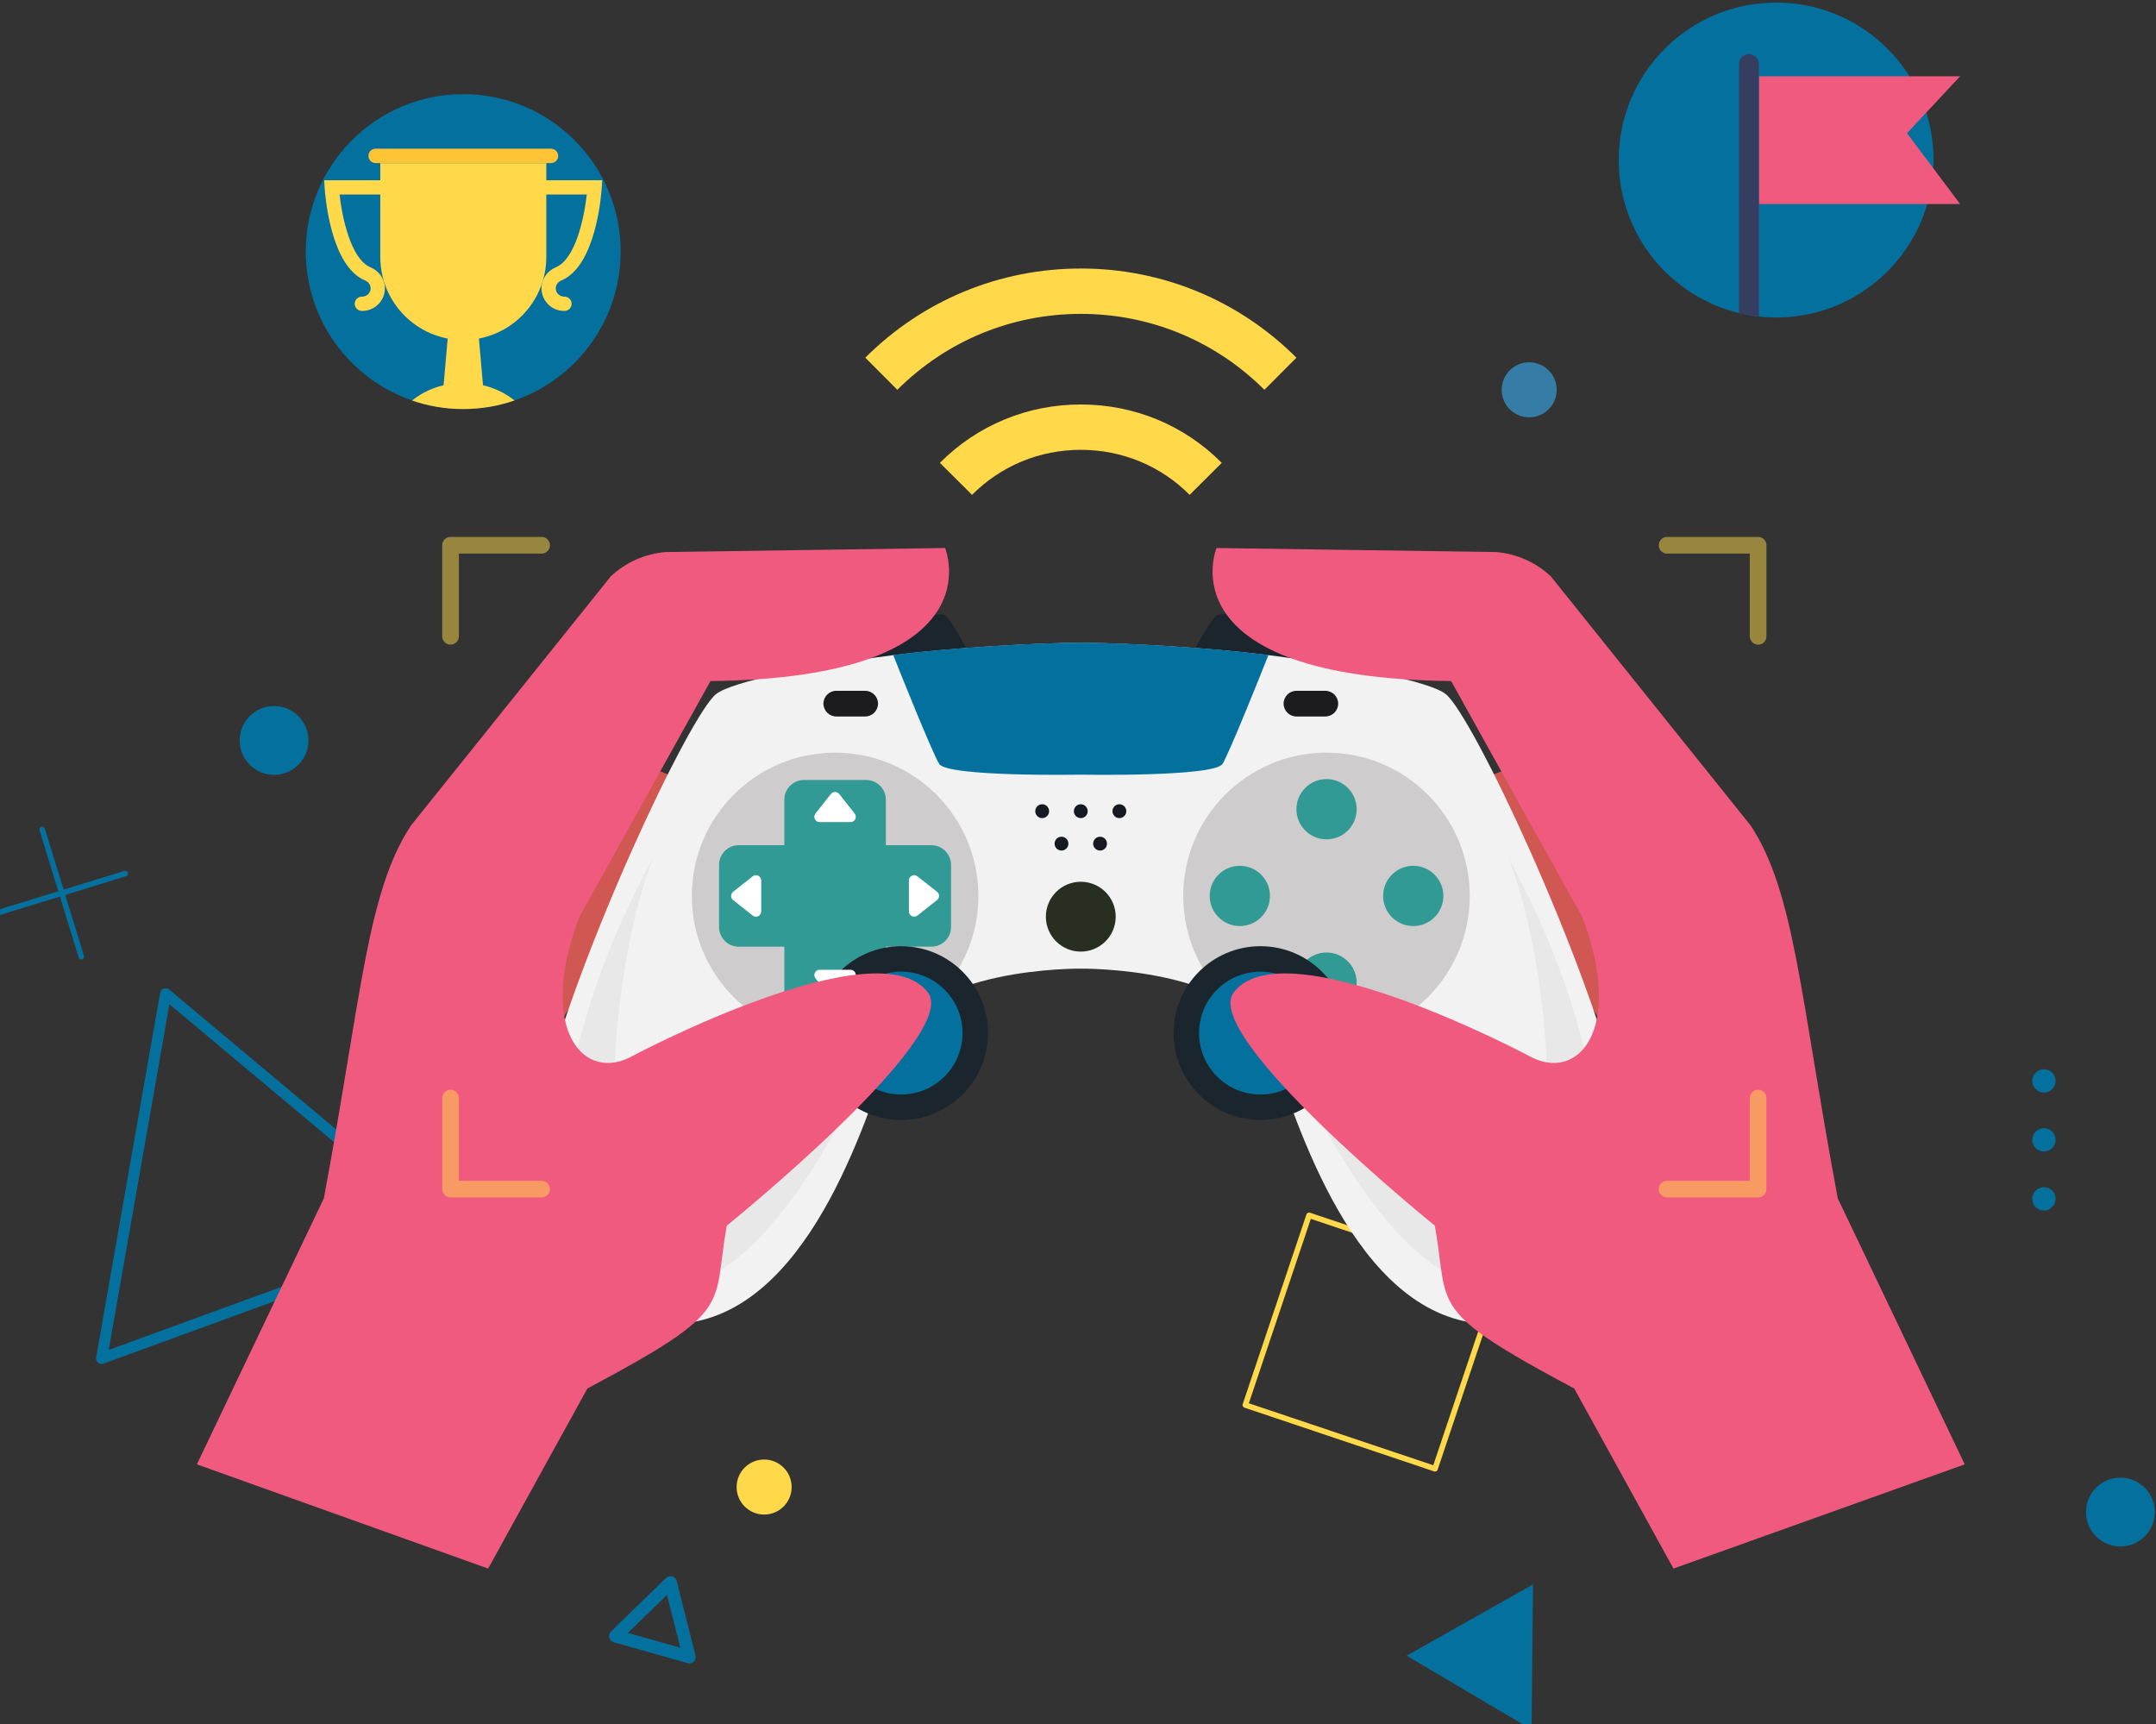 <?xml version="1.0" encoding="UTF-8" standalone="no"?>
<!-- Created with Inkscape (http://www.inkscape.org/) -->

<svg
   width="137.188mm"
   height="109.715mm"
   viewBox="0 0 137.188 109.715"
   version="1.1"
   id="svg1"
   xml:space="preserve"
   xmlns:inkscape="http://www.inkscape.org/namespaces/inkscape"
   xmlns:sodipodi="http://sodipodi.sourceforge.net/DTD/sodipodi-0.dtd"
   xmlns="http://www.w3.org/2000/svg"
   xmlns:svg="http://www.w3.org/2000/svg"><rect x="0" y="0" width="137.188" height="109.715" fill="#333333" stroke="none"/><sodipodi:namedview
     id="namedview1"
     pagecolor="#ffffff"
     bordercolor="#666666"
     borderopacity="1.0"
     inkscape:showpageshadow="2"
     inkscape:pageopacity="0.0"
     inkscape:pagecheckerboard="0"
     inkscape:deskcolor="#d1d1d1"
     inkscape:document-units="mm"><inkscape:page
       x="-8.5799575e-06"
       y="3.692754e-06"
       width="137.188"
       height="109.715"
       id="page3"
       margin="0"
       bleed="0" /></sodipodi:namedview><defs
     id="defs1"><clipPath
       clipPathUnits="userSpaceOnUse"
       id="clipPath3"><path
         d="M 0,0 H 500 V 500 H 0 Z"
         transform="translate(-90.65,-343.785)"
         id="path3" /></clipPath><clipPath
       clipPathUnits="userSpaceOnUse"
       id="clipPath9"><path
         d="M 0,0 H 500 V 500 H 0 Z"
         transform="translate(-407.7,-314.195)"
         id="path9" /></clipPath><clipPath
       clipPathUnits="userSpaceOnUse"
       id="clipPath15"><path
         d="M 0,0 H 500 V 500 H 0 Z"
         transform="translate(-110.912,-229.21)"
         id="path15" /></clipPath><clipPath
       clipPathUnits="userSpaceOnUse"
       id="clipPath17"><path
         d="M 0,0 H 500 V 500 H 0 Z"
         transform="translate(-466.331,-58.355)"
         id="path17" /></clipPath><clipPath
       clipPathUnits="userSpaceOnUse"
       id="clipPath21"><path
         d="M 0,0 H 500 V 500 H 0 Z"
         transform="translate(-197.926,-94.763)"
         id="path21" /></clipPath><clipPath
       clipPathUnits="userSpaceOnUse"
       id="clipPath25"><path
         d="M 0,0 H 500 V 500 H 0 Z"
         transform="translate(-335.703,-292.353)"
         id="path25" /></clipPath><clipPath
       clipPathUnits="userSpaceOnUse"
       id="clipPath27"><path
         d="M 0,0 H 500 V 500 H 0 Z"
         transform="translate(-104.973,-129.354)"
         id="path27" /></clipPath><clipPath
       clipPathUnits="userSpaceOnUse"
       id="clipPath31"><path
         d="M 0,0 H 500 V 500 H 0 Z"
         transform="translate(-319.927,-57.742)"
         id="path31" /></clipPath><clipPath
       clipPathUnits="userSpaceOnUse"
       id="clipPath35"><path
         d="M 0,0 H 500 V 500 H 0 Z"
         transform="translate(-177.797,-70.861)"
         id="path35" /></clipPath><clipPath
       clipPathUnits="userSpaceOnUse"
       id="clipPath45"><path
         d="M 0,0 H 500 V 500 H 0 Z"
         transform="translate(-325.268,-132.214)"
         id="path45" /></clipPath><clipPath
       clipPathUnits="userSpaceOnUse"
       id="clipPath49"><path
         d="M 0,0 H 500 V 500 H 0 Z"
         transform="translate(-370.148,-182.486)"
         id="path49" /></clipPath><clipPath
       clipPathUnits="userSpaceOnUse"
       id="clipPath51"><path
         d="M 0,0 H 500 V 500 H 0 Z"
         transform="translate(-129.852,-182.486)"
         id="path51" /></clipPath><clipPath
       clipPathUnits="userSpaceOnUse"
       id="clipPath53"><path
         d="M 0,0 H 500 V 500 H 0 Z"
         transform="translate(-192.449,-235.729)"
         id="path53" /></clipPath><clipPath
       clipPathUnits="userSpaceOnUse"
       id="clipPath55"><path
         d="M 0,0 H 500 V 500 H 0 Z"
         transform="translate(-307.549,-235.729)"
         id="path55" /></clipPath><clipPath
       clipPathUnits="userSpaceOnUse"
       id="clipPath57"><path
         d="M 0,0 H 500 V 500 H 0 Z"
         transform="translate(-320.055,-124.441)"
         id="path57" /></clipPath><clipPath
       clipPathUnits="userSpaceOnUse"
       id="clipPath59"><path
         d="M 0,0 H 500 V 500 H 0 Z"
         transform="translate(-172.99,-208.073)"
         id="path59" /></clipPath><clipPath
       clipPathUnits="userSpaceOnUse"
       id="clipPath61"><path
         d="M 0,0 H 500 V 500 H 0 Z"
         transform="translate(-231.553,-201.211)"
         id="path61" /></clipPath><clipPath
       clipPathUnits="userSpaceOnUse"
       id="clipPath63"><path
         d="M 0,0 H 500 V 500 H 0 Z"
         transform="translate(-211.351,-180.319)"
         id="path63" /></clipPath><clipPath
       clipPathUnits="userSpaceOnUse"
       id="clipPath65"><path
         d="M 0,0 H 500 V 500 H 0 Z"
         transform="translate(-184.855,-195.605)"
         id="path65" /></clipPath><clipPath
       clipPathUnits="userSpaceOnUse"
       id="clipPath67"><path
         d="M 0,0 H 500 V 500 H 0 Z"
         transform="translate(-233.288,-176.513)"
         id="path67" /></clipPath><clipPath
       clipPathUnits="userSpaceOnUse"
       id="clipPath69"><path
         d="M 0,0 H 500 V 500 H 0 Z"
         transform="translate(-228.705,-176.513)"
         id="path69" /></clipPath><clipPath
       clipPathUnits="userSpaceOnUse"
       id="clipPath71"><path
         d="M 0,0 H 500 V 500 H 0 Z"
         transform="translate(-205.746,-214.507)"
         id="path71" /></clipPath><clipPath
       clipPathUnits="userSpaceOnUse"
       id="clipPath73"><path
         d="M 0,0 H 500 V 500 H 0 Z"
         transform="translate(-219.043,-201.211)"
         id="path73" /></clipPath><clipPath
       clipPathUnits="userSpaceOnUse"
       id="clipPath75"><path
         d="M 0,0 H 500 V 500 H 0 Z"
         transform="translate(-205.746,-187.914)"
         id="path75" /></clipPath><clipPath
       clipPathUnits="userSpaceOnUse"
       id="clipPath77"><path
         d="M 0,0 H 500 V 500 H 0 Z"
         transform="translate(-192.449,-201.211)"
         id="path77" /></clipPath><clipPath
       clipPathUnits="userSpaceOnUse"
       id="clipPath79"><path
         d="M 0,0 H 500 V 500 H 0 Z"
         transform="translate(-327.008,-208.073)"
         id="path79" /></clipPath><clipPath
       clipPathUnits="userSpaceOnUse"
       id="clipPath81"><path
         d="M 0,0 H 500 V 500 H 0 Z"
         transform="translate(-268.445,-201.211)"
         id="path81" /></clipPath><clipPath
       clipPathUnits="userSpaceOnUse"
       id="clipPath83"><path
         d="M 0,0 H 500 V 500 H 0 Z"
         transform="translate(-299.679,-216.827)"
         id="path83" /></clipPath><clipPath
       clipPathUnits="userSpaceOnUse"
       id="clipPath85"><path
         d="M 0,0 H 500 V 500 H 0 Z"
         transform="translate(-299.679,-185.594)"
         id="path85" /></clipPath><clipPath
       clipPathUnits="userSpaceOnUse"
       id="clipPath87"><path
         d="M 0,0 H 500 V 500 H 0 Z"
         transform="translate(-309.868,-195.784)"
         id="path87" /></clipPath><clipPath
       clipPathUnits="userSpaceOnUse"
       id="clipPath89"><path
         d="M 0,0 H 500 V 500 H 0 Z"
         transform="translate(-278.636,-195.784)"
         id="path89" /></clipPath><clipPath
       clipPathUnits="userSpaceOnUse"
       id="clipPath91"><path
         d="M 0,0 H 500 V 500 H 0 Z"
         transform="translate(-266.71,-176.513)"
         id="path91" /></clipPath><clipPath
       clipPathUnits="userSpaceOnUse"
       id="clipPath93"><path
         d="M 0,0 H 500 V 500 H 0 Z"
         transform="translate(-271.294,-176.513)"
         id="path93" /></clipPath><clipPath
       clipPathUnits="userSpaceOnUse"
       id="clipPath95"><path
         d="M 0,0 H 500 V 500 H 0 Z"
         transform="translate(-283.795,-244.601)"
         id="path95" /></clipPath><clipPath
       clipPathUnits="userSpaceOnUse"
       id="clipPath97"><path
         d="M 0,0 H 500 V 500 H 0 Z"
         transform="translate(-256.285,-197.473)"
         id="path97" /></clipPath><clipPath
       clipPathUnits="userSpaceOnUse"
       id="clipPath99"><path
         d="M 0,0 H 500 V 500 H 0 Z"
         transform="translate(-244.292,-216.472)"
         id="path99" /></clipPath><clipPath
       clipPathUnits="userSpaceOnUse"
       id="clipPath101"><path
         d="M 0,0 H 500 V 500 H 0 Z"
         transform="translate(-251.241,-216.472)"
         id="path101" /></clipPath><clipPath
       clipPathUnits="userSpaceOnUse"
       id="clipPath103"><path
         d="M 0,0 H 500 V 500 H 0 Z"
         transform="translate(-247.767,-210.628)"
         id="path103" /></clipPath><clipPath
       clipPathUnits="userSpaceOnUse"
       id="clipPath105"><path
         d="M 0,0 H 500 V 500 H 0 Z"
         transform="translate(-254.716,-210.628)"
         id="path105" /></clipPath><clipPath
       clipPathUnits="userSpaceOnUse"
       id="clipPath107"><path
         d="M 0,0 H 500 V 500 H 0 Z"
         transform="translate(-258.192,-216.472)"
         id="path107" /></clipPath><clipPath
       clipPathUnits="userSpaceOnUse"
       id="clipPath109"><path
         d="M 0,0 H 500 V 500 H 0 Z"
         transform="translate(-211.169,-233.525)"
         id="path109" /></clipPath><clipPath
       clipPathUnits="userSpaceOnUse"
       id="clipPath111"><path
         d="M 0,0 H 500 V 500 H 0 Z"
         transform="translate(-294.036,-233.525)"
         id="path111" /></clipPath><clipPath
       clipPathUnits="userSpaceOnUse"
       id="clipPath113"><path
         d="M 0,0 H 500 V 500 H 0 Z"
         transform="translate(-90.816,-98.848)"
         id="path113" /></clipPath><clipPath
       clipPathUnits="userSpaceOnUse"
       id="clipPath115"><path
         d="M 0,0 H 500 V 500 H 0 Z"
         transform="translate(-409.184,-98.848)"
         id="path115" /></clipPath><clipPath
       clipPathUnits="userSpaceOnUse"
       id="clipPath117"><path
         d="M 0,0 H 500 V 500 H 0 Z"
         transform="translate(-275.387,-279.197)"
         id="path117" /></clipPath><clipPath
       clipPathUnits="userSpaceOnUse"
       id="clipPath119"><path
         d="M 0,0 H 500 V 500 H 0 Z"
         transform="translate(-288.83,-298.14)"
         id="path119" /></clipPath><clipPath
       clipPathUnits="userSpaceOnUse"
       id="clipPath121"><path
         d="M 0,0 H 500 V 500 H 0 Z"
         transform="translate(-44.136,-333.098)"
         id="path121" /></clipPath><clipPath
       clipPathUnits="userSpaceOnUse"
       id="clipPath123"><path
         d="M 0,0 H 500 V 500 H 0 Z"
         transform="translate(-80.448,-333.098)"
         id="path123" /></clipPath><clipPath
       clipPathUnits="userSpaceOnUse"
       id="clipPath125"><path
         d="M 0,0 H 500 V 500 H 0 Z"
         transform="translate(-65.942,-318.81)"
         id="path125" /></clipPath><clipPath
       clipPathUnits="userSpaceOnUse"
       id="clipPath127"><path
         d="M 0,0 H 500 V 500 H 0 Z"
         transform="translate(-71.54,-316.975)"
         id="path127" /></clipPath><clipPath
       clipPathUnits="userSpaceOnUse"
       id="clipPath129"><path
         d="M 0,0 H 500 V 500 H 0 Z"
         transform="translate(-62.311,-327.856)"
         id="path129" /></clipPath><clipPath
       clipPathUnits="userSpaceOnUse"
       id="clipPath131"><path
         d="M 0,0 H 500 V 500 H 0 Z"
         transform="translate(-78.107,-362.309)"
         id="path131" /></clipPath><clipPath
       clipPathUnits="userSpaceOnUse"
       id="clipPath133"><path
         d="M 0,0 H 500 V 500 H 0 Z"
         transform="translate(-446.36,-133.893)"
         id="path133" /></clipPath><clipPath
       clipPathUnits="userSpaceOnUse"
       id="clipPath135"><path
         d="M 0,0 H 500 V 500 H 0 Z"
         transform="translate(-446.36,-123.273)"
         id="path135" /></clipPath><clipPath
       clipPathUnits="userSpaceOnUse"
       id="clipPath137"><path
         d="M 0,0 H 500 V 500 H 0 Z"
         transform="translate(-446.36,-112.654)"
         id="path137" /></clipPath><clipPath
       clipPathUnits="userSpaceOnUse"
       id="clipPath219"><path
         d="M 0,0 H 500 V 500 H 0 Z"
         transform="translate(-30.408,-164.44)"
         id="path219" /></clipPath><clipPath
       clipPathUnits="userSpaceOnUse"
       id="clipPath221"><path
         d="M 0,0 H 500 V 500 H 0 Z"
         transform="translate(-45.379,-156.513)"
         id="path221" /></clipPath><clipPath
       clipPathUnits="userSpaceOnUse"
       id="clipPath222"><path
         d="M 134.998,265.864 H 373.477 V 146.916 H 134.998 Z"
         transform="translate(-136.498,-247.964)"
         id="path222" /></clipPath><clipPath
       clipPathUnits="userSpaceOnUse"
       id="clipPath223"><path
         d="M 134.998,265.864 H 373.477 V 146.916 H 134.998 Z"
         transform="translate(-152.899,-148.416)"
         id="path223" /></clipPath><clipPath
       clipPathUnits="userSpaceOnUse"
       id="clipPath224"><path
         d="M 134.998,265.864 H 373.477 V 146.916 H 134.998 Z"
         transform="translate(-371.977,-247.964)"
         id="path224" /></clipPath><clipPath
       clipPathUnits="userSpaceOnUse"
       id="clipPath225"><path
         d="M 134.998,265.864 H 373.477 V 146.916 H 134.998 Z"
         transform="translate(-355.576,-148.416)"
         id="path225" /></clipPath><clipPath
       clipPathUnits="userSpaceOnUse"
       id="clipPath230"><path
         d="M 0,0 H 500 V 500 H 0 Z"
         transform="matrix(1.333,0,0,-1.333,0,666.667)"
         id="path230" /></clipPath><clipPath
       clipPathUnits="userSpaceOnUse"
       id="clipPath252"><path
         d="M 0,0 H 500 V 500 H 0 Z"
         transform="translate(-376.242,-306.275)"
         id="path252" /></clipPath><clipPath
       clipPathUnits="userSpaceOnUse"
       id="clipPath254"><path
         d="M 0,0 H 500 V 500 H 0 Z"
         transform="translate(-376.24,-331.485)"
         id="path254" /></clipPath></defs><g
     id="layer-MC1"
     inkscape:groupmode="layer"
     inkscape:label="OBJECTS"
     transform="matrix(0.265,0,0,0.265,184.64,-102.081)"><g
       id="g2"
       transform="translate(-770.569,201.945)"><path
         id="path2"
         d="m 0,0 c 0,-12.42 -7.98,-22.98 -19.11,-26.81 -2.9,-1.01 -6.01,-1.55 -9.25,-1.55 -3.23,0 -6.33,0.54 -9.21,1.54 -11.14,3.82 -19.15,14.39 -19.15,26.82 0,15.66 12.7,28.36 28.36,28.36 C -12.69,28.36 0,15.66 0,0"
         style="fill:#04709d;fill-opacity:1;fill-rule:nonzero;stroke:none"
         transform="matrix(1.333,0,0,-1.333,222.842,243.67)"
         clip-path="url(#clipPath3)" /><path
         id="path8"
         d="m 0,0 c 0,-0.49 -0.01,-0.98 -0.04,-1.47 -0.109,-2.23 -0.48,-4.39 -1.09,-6.45 -3.42,-11.81 -14.309,-20.44 -27.229,-20.44 -1.051,0 -2.08,0.06 -3.101,0.18 -1.22,0.12 -2.41,0.33 -3.58,0.62 -12.44,3 -21.68,14.2 -21.68,27.56 0,15.67 12.7,28.37 28.361,28.37 10.119,0 19,-5.3 24.019,-13.28 1.28,-2.02 2.3,-4.22 3.03,-6.54 C -0.46,5.85 0,2.98 0,0"
         style="fill:#04709d;fill-opacity:1;fill-rule:nonzero;stroke:none"
         transform="matrix(1.333,0,0,-1.333,538.095,221.698)"
         clip-path="url(#clipPath9)" /><path
         id="path14"
         d="m 0,0 c 0,-3.424 -2.775,-6.198 -6.199,-6.198 -3.423,0 -6.198,2.774 -6.198,6.198 0,3.424 2.775,6.199 6.198,6.199 C -2.775,6.199 0,3.424 0,0"
         style="fill:#04709d;fill-opacity:1;fill-rule:nonzero;stroke:none"
         transform="matrix(1.333,0,0,-1.333,147.882,361.054)"
         clip-path="url(#clipPath15)" /><path
         id="path16"
         d="m 0,0 c 0,-3.424 -2.775,-6.198 -6.199,-6.198 -3.423,0 -6.198,2.774 -6.198,6.198 0,3.424 2.775,6.199 6.198,6.199 C -2.775,6.199 0,3.424 0,0"
         style="fill:#04709d;fill-opacity:1;fill-rule:nonzero;stroke:none"
         transform="matrix(1.333,0,0,-1.333,591.221,546.322)"
         clip-path="url(#clipPath17)" /><path
         id="path20"
         d="m 0,0 c 0,-2.738 -2.219,-4.958 -4.957,-4.958 -2.738,0 -4.958,2.22 -4.958,4.958 0,2.737 2.22,4.957 4.958,4.957 C -2.219,4.957 0,2.737 0,0"
         style="fill:#ffd94a;fill-opacity:1;fill-rule:nonzero;stroke:none"
         transform="matrix(1.333,0,0,-1.333,263.902,540.315)"
         clip-path="url(#clipPath21)" /><path
         id="path24"
         d="m 0,0 c 0,-2.738 -2.22,-4.957 -4.958,-4.957 -2.737,0 -4.957,2.219 -4.957,4.957 0,2.738 2.22,4.958 4.957,4.958 C -2.22,4.958 0,2.738 0,0"
         style="fill:#357da6;fill-opacity:1;fill-rule:nonzero;stroke:none"
         transform="matrix(1.333,0,0,-1.333,447.604,276.863)"
         clip-path="url(#clipPath25)" /><path
         id="path26"
         d="m 0,0 -31.321,-11.428 5.763,32.839 5.764,32.839 L 5.763,32.839 31.321,11.428 Z"
         style="fill:none;stroke:#04709d;stroke-width:2;stroke-linecap:round;stroke-linejoin:round;stroke-miterlimit:10;stroke-dasharray:none;stroke-opacity:1"
         transform="matrix(1.333,0,0,-1.333,139.964,494.194)"
         clip-path="url(#clipPath27)" /><path
         id="path30"
         d="M 0,0 -11.253,6.648 0.132,13.069 11.517,19.49 11.385,6.421 11.253,-6.649 Z"
         style="fill:#04709d;fill-opacity:1;fill-rule:nonzero;stroke:none"
         transform="matrix(1.333,0,0,-1.333,426.57,589.677)"
         clip-path="url(#clipPath31)" /><path
         id="path34"
         d="m 0,0 1.692,-6.698 -6.647,1.883 -6.647,1.883 4.955,4.816 4.955,4.814 z"
         style="fill:none;stroke:#04709d;stroke-width:2.31;stroke-linecap:round;stroke-linejoin:round;stroke-miterlimit:10;stroke-dasharray:none;stroke-opacity:1"
         transform="matrix(1.333,0,0,-1.333,237.062,572.185)"
         clip-path="url(#clipPath35)" /><path
         id="path44"
         d="m 0,0 -11.482,-34.168 -34.168,11.481 11.482,34.168 z"
         style="fill:none;stroke:#ffd94a;stroke-width:1;stroke-linecap:round;stroke-linejoin:round;stroke-miterlimit:10;stroke-dasharray:none;stroke-opacity:1"
         transform="matrix(1.333,0,0,-1.333,433.691,490.381)"
         clip-path="url(#clipPath45)" /><path
         id="path48"
         d="M 0,0 C 0,0 -28.337,41.363 -31.229,44.531 -34.121,47.7 -73.047,27.865 -73.047,27.865 l 11.201,-45.225 c 0,0 19.051,-4.523 13.846,26.943 l 13.67,-1.048 16.402,-26.121 z"
         style="fill:#d15753;fill-opacity:1;fill-rule:nonzero;stroke:none"
         transform="matrix(1.333,0,0,-1.333,493.531,423.352)"
         clip-path="url(#clipPath49)" /><path
         id="path50"
         d="M 0,0 C 0,0 28.337,41.363 31.229,44.531 34.121,47.7 73.047,27.865 73.047,27.865 L 61.845,-17.36 c 0,0 -19.05,-4.523 -13.845,26.943 L 34.329,8.535 17.928,-17.586 Z"
         style="fill:#d15753;fill-opacity:1;fill-rule:nonzero;stroke:none"
         transform="matrix(1.333,0,0,-1.333,173.136,423.352)"
         clip-path="url(#clipPath51)" /><path
         id="path52"
         d="m 0,0 c 0,0 1.586,9.261 2.453,10.758 0.868,1.496 29.061,6.287 30.579,5.301 1.518,-0.986 6.072,-10.038 6.072,-10.038 z"
         style="fill:#1b252d;fill-opacity:1;fill-rule:nonzero;stroke:none"
         transform="matrix(1.333,0,0,-1.333,256.599,352.361)"
         clip-path="url(#clipPath53)" /><path
         id="path54"
         d="m 0,0 c 0,0 -1.586,9.261 -2.454,10.758 -0.867,1.496 -29.06,6.287 -30.578,5.301 -1.518,-0.986 -6.072,-10.038 -6.072,-10.038 z"
         style="fill:#1b252d;fill-opacity:1;fill-rule:nonzero;stroke:none"
         transform="matrix(1.333,0,0,-1.333,410.065,352.361)"
         clip-path="url(#clipPath55)" /><path
         id="path56"
         d="m 0,0 c -22.15,3.8 -31.95,38.55 -36,49.71 -5.2,14.36 -34.06,13.98 -34.06,13.98 0,0 -28.85,0.38 -34.06,-13.98 -4.04,-11.16 -13.84,-45.91 -36,-49.71 -15.18,-2.609 -33.83,12.66 -27.32,39.48 6.5,26.82 26.89,69.84 31.66,73.661 2.83,2.259 16.93,5.089 31.92,7.019 10.3,1.32 26.03,2.22 33.8,2.22 7.77,0 23.5,-0.9 33.8,-2.22 14.99,-1.93 29.1,-4.76 31.93,-7.019 C 0.44,109.32 20.82,66.3 27.33,39.48 33.84,12.66 15.19,-2.609 0,0"
         style="fill:#f2f2f2;fill-opacity:1;fill-rule:nonzero;stroke:none"
         transform="matrix(1.333,0,0,-1.333,426.74,500.745)"
         clip-path="url(#clipPath57)" /><path
         id="path58"
         d="m 0,0 c -15.535,-28.2 -26.243,-69.654 0.443,-76.624 19.016,-4.967 39.135,38.866 41.454,47.68 C 38.14,-34.584 14.031,-69.174 2.178,-66.194 -12.309,-62.553 -6.914,-17.087 0,0"
         style="fill:#e8e8e8;fill-opacity:1;fill-rule:nonzero;stroke:none"
         transform="matrix(1.333,0,0,-1.333,230.653,389.236)"
         clip-path="url(#clipPath59)" /><path
         id="path60"
         d="m 0,0 c 0,-14.253 -11.554,-25.808 -25.807,-25.808 -14.253,0 -25.808,11.555 -25.808,25.808 0,14.253 11.555,25.807 25.808,25.807 C -11.554,25.807 0,14.253 0,0"
         style="fill:#cfcccd;fill-opacity:1;fill-rule:nonzero;stroke:none"
         transform="matrix(1.333,0,0,-1.333,308.738,398.386)"
         clip-path="url(#clipPath61)" /><path
         id="path62"
         d="m 0,0 h -11.21 c -1.945,0 -3.536,1.591 -3.536,3.535 v 34.712 c 0,1.944 1.591,3.536 3.536,3.536 H 0 c 1.945,0 3.536,-1.592 3.536,-3.536 V 3.535 C 3.536,1.591 1.945,0 0,0"
         style="fill:#319a95;fill-opacity:1;fill-rule:nonzero;stroke:none"
         transform="matrix(1.333,0,0,-1.333,281.802,426.241)"
         clip-path="url(#clipPath63)" /><path
         id="path64"
         d="m 0,0 v 11.21 c 0,1.945 1.591,3.536 3.536,3.536 h 34.711 c 1.945,0 3.536,-1.591 3.536,-3.536 V 0 c 0,-1.944 -1.591,-3.536 -3.536,-3.536 H 3.536 C 1.591,-3.536 0,-1.944 0,0"
         style="fill:#319a95;fill-opacity:1;fill-rule:nonzero;stroke:none"
         transform="matrix(1.333,0,0,-1.333,246.473,405.86)"
         clip-path="url(#clipPath65)" /><path
         id="path66"
         d="m 0,0 c 0,-8.643 -7.006,-15.649 -15.649,-15.649 -8.643,0 -15.65,7.006 -15.65,15.649 0,8.644 7.007,15.649 15.65,15.649 C -7.006,15.649 0,8.644 0,0"
         style="fill:#1b252d;fill-opacity:1;fill-rule:nonzero;stroke:none"
         transform="matrix(1.333,0,0,-1.333,311.051,431.315)"
         clip-path="url(#clipPath67)" /><path
         id="path68"
         d="m 0,0 c 0,-6.111 -4.955,-11.065 -11.066,-11.065 -6.112,0 -11.066,4.954 -11.066,11.065 0,6.111 4.954,11.066 11.066,11.066 C -4.955,11.066 0,6.111 0,0"
         style="fill:#04709d;fill-opacity:1;fill-rule:nonzero;stroke:none"
         transform="matrix(1.333,0,0,-1.333,304.94,431.315)"
         clip-path="url(#clipPath69)" /><path
         id="path70"
         d="m 0,0 h -2.786 c -0.793,0 -1.236,0.915 -0.745,1.538 l 1.158,1.467 1.627,2.061 c 0.381,0.482 1.111,0.482 1.492,0 L 2.373,3.005 3.531,1.538 C 4.022,0.915 3.579,0 2.785,0 Z"
         style="fill:#ffffff;fill-opacity:1;fill-rule:nonzero;stroke:none"
         transform="matrix(1.333,0,0,-1.333,274.328,380.657)"
         clip-path="url(#clipPath71)" /><path
         id="path72"
         d="M 0,0 V 2.785 C 0,3.578 0.916,4.022 1.539,3.53 L 3.006,2.372 5.067,0.745 c 0.482,-0.38 0.482,-1.11 0,-1.491 L 3.006,-2.373 1.539,-3.531 C 0.916,-4.022 0,-3.579 0,-2.785 Z"
         style="fill:#ffffff;fill-opacity:1;fill-rule:nonzero;stroke:none"
         transform="matrix(1.333,0,0,-1.333,292.057,398.386)"
         clip-path="url(#clipPath73)" /><path
         id="path74"
         d="M 0,0 H 2.785 C 3.579,0 4.022,-0.916 3.531,-1.538 L 2.373,-3.006 0.746,-5.066 c -0.381,-0.483 -1.111,-0.483 -1.492,0 l -1.627,2.06 -1.158,1.468 C -4.022,-0.916 -3.579,0 -2.786,0 Z"
         style="fill:#ffffff;fill-opacity:1;fill-rule:nonzero;stroke:none"
         transform="matrix(1.333,0,0,-1.333,274.328,416.115)"
         clip-path="url(#clipPath75)" /><path
         id="path76"
         d="m 0,0 v -2.785 c 0,-0.794 -0.916,-1.237 -1.539,-0.746 l -1.466,1.158 -2.062,1.627 c -0.481,0.381 -0.481,1.111 0,1.491 l 2.062,1.627 1.466,1.158 C -0.916,4.022 0,3.578 0,2.785 Z"
         style="fill:#ffffff;fill-opacity:1;fill-rule:nonzero;stroke:none"
         transform="matrix(1.333,0,0,-1.333,256.599,398.386)"
         clip-path="url(#clipPath77)" /><path
         id="path78"
         d="m 0,0 c 15.535,-28.2 26.243,-69.654 -0.443,-76.624 -19.016,-4.967 -39.135,38.866 -41.454,47.68 3.757,-5.64 27.865,-40.23 39.719,-37.25 C 12.309,-62.553 6.914,-17.087 0,0"
         style="fill:#e8e8e8;fill-opacity:1;fill-rule:nonzero;stroke:none"
         transform="matrix(1.333,0,0,-1.333,436.011,389.236)"
         clip-path="url(#clipPath79)" /><path
         id="path80"
         d="m 0,0 c 0,-14.253 11.554,-25.808 25.807,-25.808 14.253,0 25.807,11.555 25.807,25.808 0,14.253 -11.554,25.807 -25.807,25.807 C 11.554,25.807 0,14.253 0,0"
         style="fill:#cfcccd;fill-opacity:1;fill-rule:nonzero;stroke:none"
         transform="matrix(1.333,0,0,-1.333,357.927,398.386)"
         clip-path="url(#clipPath81)" /><path
         id="path82"
         d="m 0,0 c 0,-2.997 -2.43,-5.427 -5.427,-5.427 -2.997,0 -5.427,2.43 -5.427,5.427 0,2.997 2.43,5.427 5.427,5.427 C -2.43,5.427 0,2.997 0,0"
         style="fill:#319a95;fill-opacity:1;fill-rule:nonzero;stroke:none"
         transform="matrix(1.333,0,0,-1.333,399.572,377.564)"
         clip-path="url(#clipPath83)" /><path
         id="path84"
         d="m 0,0 c 0,-2.997 -2.43,-5.427 -5.427,-5.427 -2.997,0 -5.427,2.43 -5.427,5.427 0,2.997 2.43,5.427 5.427,5.427 C -2.43,5.427 0,2.997 0,0"
         style="fill:#319a95;fill-opacity:1;fill-rule:nonzero;stroke:none"
         transform="matrix(1.333,0,0,-1.333,399.572,419.207)"
         clip-path="url(#clipPath85)" /><path
         id="path86"
         d="m 0,0 c -2.997,0 -5.427,2.43 -5.427,5.427 0,2.997 2.43,5.427 5.427,5.427 2.997,0 5.427,-2.43 5.427,-5.427 C 5.427,2.43 2.997,0 0,0"
         style="fill:#319a95;fill-opacity:1;fill-rule:nonzero;stroke:none"
         transform="matrix(1.333,0,0,-1.333,413.158,405.621)"
         clip-path="url(#clipPath87)" /><path
         id="path88"
         d="m 0,0 c -2.997,0 -5.427,2.43 -5.427,5.427 0,2.997 2.43,5.427 5.427,5.427 2.997,0 5.427,-2.43 5.427,-5.427 C 5.427,2.43 2.997,0 0,0"
         style="fill:#319a95;fill-opacity:1;fill-rule:nonzero;stroke:none"
         transform="matrix(1.333,0,0,-1.333,371.515,405.621)"
         clip-path="url(#clipPath89)" /><path
         id="path90"
         d="m 0,0 c 0,-8.643 7.006,-15.649 15.649,-15.649 8.643,0 15.65,7.006 15.65,15.649 0,8.644 -7.007,15.649 -15.65,15.649 C 7.006,15.649 0,8.644 0,0"
         style="fill:#1b252d;fill-opacity:1;fill-rule:nonzero;stroke:none"
         transform="matrix(1.333,0,0,-1.333,355.613,431.315)"
         clip-path="url(#clipPath91)" /><path
         id="path92"
         d="m 0,0 c 0,-6.111 4.955,-11.065 11.066,-11.065 6.112,0 11.066,4.954 11.066,11.065 0,6.111 -4.954,11.066 -11.066,11.066 C 4.955,11.066 0,6.111 0,0"
         style="fill:#04709d;fill-opacity:1;fill-rule:nonzero;stroke:none"
         transform="matrix(1.333,0,0,-1.333,361.725,431.315)"
         clip-path="url(#clipPath93)" /><path
         id="path94"
         d="m 0,0 c -1.27,-3.2 -6.98,-17.49 -8.27,-19.61 -1.44,-2.38 -25.53,-1.95 -25.53,-1.95 0,0 -24.08,-0.43 -25.52,1.95 -1.29,2.12 -7.01,16.41 -8.28,19.61 10.3,1.32 26.03,2.22 33.8,2.22 7.77,0 23.5,-0.9 33.8,-2.22"
         style="fill:#04709d;fill-opacity:1;fill-rule:nonzero;stroke:none"
         transform="matrix(1.333,0,0,-1.333,378.393,340.532)"
         clip-path="url(#clipPath95)" /><path
         id="path96"
         d="m 0,0 c 0,-3.474 -2.816,-6.29 -6.291,-6.29 -3.473,0 -6.29,2.816 -6.29,6.29 0,3.474 2.817,6.29 6.29,6.29 C -2.816,6.29 0,3.474 0,0"
         style="fill:#282f21;fill-opacity:1;fill-rule:nonzero;stroke:none"
         transform="matrix(1.333,0,0,-1.333,341.714,403.369)"
         clip-path="url(#clipPath97)" /><path
         id="path98"
         d="m 0,0 c 0,-0.688 -0.558,-1.246 -1.247,-1.246 -0.688,0 -1.246,0.558 -1.246,1.246 0,0.688 0.558,1.247 1.246,1.247 C -0.558,1.247 0,0.688 0,0"
         style="fill:#161921;fill-opacity:1;fill-rule:nonzero;stroke:none"
         transform="matrix(1.333,0,0,-1.333,325.722,378.037)"
         clip-path="url(#clipPath99)" /><path
         id="path100"
         d="m 0,0 c 0,-0.688 -0.558,-1.246 -1.247,-1.246 -0.688,0 -1.246,0.558 -1.246,1.246 0,0.688 0.558,1.247 1.246,1.247 C -0.558,1.247 0,0.688 0,0"
         style="fill:#161921;fill-opacity:1;fill-rule:nonzero;stroke:none"
         transform="matrix(1.333,0,0,-1.333,334.988,378.037)"
         clip-path="url(#clipPath101)" /><path
         id="path102"
         d="m 0,0 c 0,-0.688 -0.558,-1.247 -1.247,-1.247 -0.688,0 -1.246,0.559 -1.246,1.247 0,0.688 0.558,1.246 1.246,1.246 C -0.558,1.246 0,0.688 0,0"
         style="fill:#161921;fill-opacity:1;fill-rule:nonzero;stroke:none"
         transform="matrix(1.333,0,0,-1.333,330.356,385.83)"
         clip-path="url(#clipPath103)" /><path
         id="path104"
         d="m 0,0 c 0,-0.688 -0.558,-1.247 -1.247,-1.247 -0.688,0 -1.246,0.559 -1.246,1.247 0,0.688 0.558,1.246 1.246,1.246 C -0.558,1.246 0,0.688 0,0"
         style="fill:#161921;fill-opacity:1;fill-rule:nonzero;stroke:none"
         transform="matrix(1.333,0,0,-1.333,339.622,385.83)"
         clip-path="url(#clipPath105)" /><path
         id="path106"
         d="m 0,0 c 0,-0.688 -0.558,-1.246 -1.247,-1.246 -0.688,0 -1.246,0.558 -1.246,1.246 0,0.688 0.558,1.247 1.246,1.247 C -0.558,1.247 0,0.688 0,0"
         style="fill:#161921;fill-opacity:1;fill-rule:nonzero;stroke:none"
         transform="matrix(1.333,0,0,-1.333,344.255,378.037)"
         clip-path="url(#clipPath107)" /><path
         id="path108"
         d="m 0,0 h -5.205 c -1.272,0 -2.313,1.041 -2.313,2.313 0,1.273 1.041,2.314 2.313,2.314 L 0,4.627 C 1.272,4.627 2.313,3.586 2.313,2.313 2.313,1.041 1.272,0 0,0"
         style="fill:#1c1c1e;fill-opacity:1;fill-rule:nonzero;stroke:none"
         transform="matrix(1.333,0,0,-1.333,281.558,355.3)"
         clip-path="url(#clipPath109)" /><path
         id="path110"
         d="m 0,0 h -5.205 c -1.272,0 -2.313,1.041 -2.313,2.313 0,1.273 1.041,2.314 2.313,2.314 L 0,4.627 C 1.272,4.627 2.313,3.586 2.313,2.313 2.313,1.041 1.272,0 0,0"
         style="fill:#1c1c1e;fill-opacity:1;fill-rule:nonzero;stroke:none"
         transform="matrix(1.333,0,0,-1.333,392.048,355.3)"
         clip-path="url(#clipPath111)" /><path
         id="path112"
         d="m 0,0 22.873,47.922 c 6.814,36.575 7.748,55.135 15.701,67.166 l 36.01,44.893 c 2.706,2.513 6.168,4.045 9.844,4.349 l 50.353,0.725 c 0,0 9.657,-23.386 -42.265,-23.965 L 68.914,98.625 c -7.744,-20.275 0.761,-30.149 9.755,-24.96 0,0 44.01,23.354 53.028,11.318 C 137.614,77.086 95.454,42.994 95.454,42.994 92.768,28.086 97.203,27.977 70.344,13.663 L 52.468,-18.772 Z"
         style="fill:#f05a7e;fill-opacity:1;fill-rule:nonzero;stroke:none"
         transform="matrix(1.333,0,0,-1.333,121.088,534.869)"
         clip-path="url(#clipPath113)" /><path
         id="path114"
         d="m 0,0 -22.873,47.922 c -6.814,36.575 -7.749,55.135 -15.702,67.166 l -36.009,44.893 c -2.706,2.513 -6.169,4.045 -9.844,4.349 l -50.353,0.725 c 0,0 -9.657,-23.386 42.265,-23.965 l 23.601,-42.465 c 7.745,-20.275 -0.76,-30.149 -9.755,-24.96 0,0 -44.009,23.354 -53.027,11.318 -5.918,-7.897 36.243,-41.989 36.243,-41.989 2.686,-14.908 -1.749,-15.017 25.109,-29.331 l 17.877,-32.435 z"
         style="fill:#f05a7e;fill-opacity:1;fill-rule:nonzero;stroke:none"
         transform="matrix(1.333,0,0,-1.333,545.579,534.869)"
         clip-path="url(#clipPath115)" /><path
         id="path116"
         d="m 0,0 -5.79,-5.76 c -5.204,5.228 -12.165,8.109 -19.597,8.109 -7.433,0 -14.394,-2.881 -19.6,-8.112 l -5.789,5.766 c 6.749,6.781 15.766,10.515 25.389,10.515 C -15.765,10.518 -6.748,6.784 0,0"
         style="fill:#ffd94a;fill-opacity:1;fill-rule:nonzero;stroke:none"
         transform="matrix(1.333,0,0,-1.333,367.183,294.404)"
         clip-path="url(#clipPath117)" /><path
         id="path118"
         d="M 0,0 -5.768,-5.787 C -14.614,3.034 -26.355,7.89 -38.83,7.89 -51.305,7.89 -63.046,3.034 -71.893,-5.787 L -77.661,0 C -67.272,10.355 -53.482,16.06 -38.83,16.06 -24.179,16.06 -10.389,10.355 0,0"
         style="fill:#ffd94a;fill-opacity:1;fill-rule:nonzero;stroke:none"
         transform="matrix(1.333,0,0,-1.333,385.107,269.147)"
         clip-path="url(#clipPath119)" /><path
         id="path120"
         d="m 0,0 h -0.092 c -0.709,0 -1.283,0.575 -1.283,1.284 0,0.709 0.574,1.284 1.283,1.284 h 0.03 c 0.772,0 1.463,0.561 1.541,1.329 C 1.551,4.593 1.152,5.204 0.476,5.486 -5.72,8.081 -6.703,20.739 -6.794,22.174 L -6.882,23.54 H 5.9 V 20.972 H -4.108 C -3.649,16.881 -2.099,9.349 1.467,7.855 3.04,7.197 4.056,5.713 4.056,4.075 4.056,1.819 2.236,0 0,0"
         style="fill:#ffd94a;fill-opacity:1;fill-rule:nonzero;stroke:none"
         transform="matrix(1.333,0,0,-1.333,160.824,257.918)"
         clip-path="url(#clipPath121)" /><path
         id="path122"
         d="m 0,0 h 0.092 c 0.709,0 1.283,0.575 1.283,1.284 0,0.709 -0.574,1.284 -1.283,1.284 h -0.03 c -0.772,0 -1.463,0.561 -1.541,1.329 -0.072,0.696 0.327,1.307 1.003,1.589 6.196,2.595 7.179,15.253 7.27,16.688 L 6.882,23.54 H -5.9 V 20.972 H 4.108 C 3.649,16.881 2.099,9.349 -1.467,7.855 -3.04,7.197 -4.056,5.713 -4.056,4.075 -4.056,1.819 -2.236,0 0,0"
         style="fill:#ffd94a;fill-opacity:1;fill-rule:nonzero;stroke:none"
         transform="matrix(1.333,0,0,-1.333,209.24,257.918)"
         clip-path="url(#clipPath123)" /><path
         id="path124"
         d="m 0,0 h -7.261 l 1.285,14.667 h 4.691 z"
         style="fill:#ffd94a;fill-opacity:1;fill-rule:nonzero;stroke:none"
         transform="matrix(1.333,0,0,-1.333,189.898,276.97)"
         clip-path="url(#clipPath125)" /><path
         id="path126"
         d="m 0,0 c -2.9,-1.01 -6.01,-1.55 -9.25,-1.55 -3.23,0 -6.33,0.54 -9.21,1.54 0.69,0.55 1.42,1.04 2.2,1.45 1.09,0.58 2.26,1.02 3.48,1.3 1.07,0.26 2.17,0.39 3.29,0.39 h 0.52 C -7.85,3.13 -6.75,3 -5.68,2.74 -3.6,2.26 -1.66,1.32 0,0"
         style="fill:#ffd94a;fill-opacity:1;fill-rule:nonzero;stroke:none"
         transform="matrix(1.333,0,0,-1.333,197.363,279.416)"
         clip-path="url(#clipPath127)" /><path
         id="path128"
         d="M 0,0 V 0 C -8.257,0 -14.952,6.694 -14.952,14.951 V 31.858 H 14.952 V 14.951 C 14.952,6.694 8.257,0 0,0"
         style="fill:#ffd94a;fill-opacity:1;fill-rule:nonzero;stroke:none"
         transform="matrix(1.333,0,0,-1.333,185.057,264.908)"
         clip-path="url(#clipPath129)" /><path
         id="path130"
         d="m 0,0 h -31.591 c -0.716,0 -1.297,-0.581 -1.297,-1.297 0,-0.717 0.581,-1.298 1.297,-1.298 H 0 c 0.716,0 1.297,0.581 1.297,1.298 C 1.297,-0.581 0.716,0 0,0"
         style="fill:#ffc336;fill-opacity:1;fill-rule:nonzero;stroke:none"
         transform="matrix(1.333,0,0,-1.333,206.118,218.97)"
         clip-path="url(#clipPath131)" /><path
         id="path132"
         d="m 0,0 c -1.161,0 -2.103,0.941 -2.103,2.104 0,1.161 0.942,2.102 2.103,2.102 1.161,0 2.103,-0.941 2.103,-2.102 C 2.103,0.941 1.161,0 0,0"
         style="fill:#04709d;fill-opacity:1;fill-rule:nonzero;stroke:none"
         transform="matrix(1.333,0,0,-1.333,564.594,445.605)"
         clip-path="url(#clipPath133)" /><path
         id="path134"
         d="m 0,0 c -1.161,0 -2.103,0.942 -2.103,2.104 0,1.161 0.942,2.102 2.103,2.102 1.161,0 2.103,-0.941 2.103,-2.102 C 2.103,0.942 1.161,0 0,0"
         style="fill:#04709d;fill-opacity:1;fill-rule:nonzero;stroke:none"
         transform="matrix(1.333,0,0,-1.333,564.594,459.765)"
         clip-path="url(#clipPath135)" /><path
         id="path136"
         d="m 0,0 c -1.161,0 -2.103,0.941 -2.103,2.103 0,1.162 0.942,2.103 2.103,2.103 1.161,0 2.103,-0.941 2.103,-2.103 C 2.103,0.941 1.161,0 0,0"
         style="fill:#04709d;fill-opacity:1;fill-rule:nonzero;stroke:none"
         transform="matrix(1.333,0,0,-1.333,564.594,473.924)"
         clip-path="url(#clipPath137)" /><g
         id="g3"
         transform="translate(43.407,-64.973)"><path
           id="path218"
           d="M 0,0 7.044,-22.897"
           style="fill:none;stroke:#04709d;stroke-width:1;stroke-linecap:round;stroke-linejoin:round;stroke-miterlimit:10;stroke-dasharray:none;stroke-opacity:1"
           transform="matrix(1.333,0,0,-1.333,40.544,447.413)"
           clip-path="url(#clipPath219)" /><path
           id="path220"
           d="M 0,0 -22.897,-7.044"
           style="fill:none;stroke:#04709d;stroke-width:1;stroke-linecap:round;stroke-linejoin:round;stroke-miterlimit:10;stroke-dasharray:none;stroke-opacity:1"
           transform="matrix(1.333,0,0,-1.333,60.505,457.982)"
           clip-path="url(#clipPath221)" /></g><g
         opacity="0.5"
         id="g229"
         clip-path="url(#clipPath230)"><path
           d="M 0,0 V 16.4 H 16.401"
           style="fill:none;stroke:#ffd94a;stroke-width:3;stroke-linecap:round;stroke-linejoin:round;stroke-miterlimit:10;stroke-dasharray:none;stroke-opacity:1"
           transform="matrix(1.333,0,0,-1.333,181.997,336.049)"
           clip-path="url(#clipPath222)"
           id="path226" /><path
           d="M 0,0 H -16.401 V 16.401"
           style="fill:none;stroke:#ffd94a;stroke-width:3;stroke-linecap:round;stroke-linejoin:round;stroke-miterlimit:10;stroke-dasharray:none;stroke-opacity:1"
           transform="matrix(1.333,0,0,-1.333,203.865,468.779)"
           clip-path="url(#clipPath223)"
           id="path227" /><path
           d="M 0,0 V 16.4 H -16.4"
           style="fill:none;stroke:#ffd94a;stroke-width:3;stroke-linecap:round;stroke-linejoin:round;stroke-miterlimit:10;stroke-dasharray:none;stroke-opacity:1"
           transform="matrix(1.333,0,0,-1.333,495.969,336.049)"
           clip-path="url(#clipPath224)"
           id="path228" /><path
           d="M 0,0 H 16.4 V 16.401"
           style="fill:none;stroke:#ffd94a;stroke-width:3;stroke-linecap:round;stroke-linejoin:round;stroke-miterlimit:10;stroke-dasharray:none;stroke-opacity:1"
           transform="matrix(1.333,0,0,-1.333,474.102,468.779)"
           clip-path="url(#clipPath225)"
           id="path229" /></g><path
         id="path251"
         d="m 0,0 h 36.246 l -9.559,12.761 9.559,10.248 H 0 Z"
         style="fill:#f05a7e;fill-opacity:1;fill-rule:nonzero;stroke:none"
         transform="matrix(1.333,0,0,-1.333,496.151,232.258)"
         clip-path="url(#clipPath252)" /><path
         id="path253"
         d="m 0,0 v -45.47 c -1.22,0.12 -2.41,0.33 -3.58,0.62 V 0 c 0,0.99 0.8,1.79 1.79,1.79 C -0.8,1.79 0,0.99 0,0"
         style="fill:#353d61;fill-opacity:1;fill-rule:nonzero;stroke:none"
         transform="matrix(1.333,0,0,-1.333,496.149,198.645)"
         clip-path="url(#clipPath254)" /></g></g></svg>
